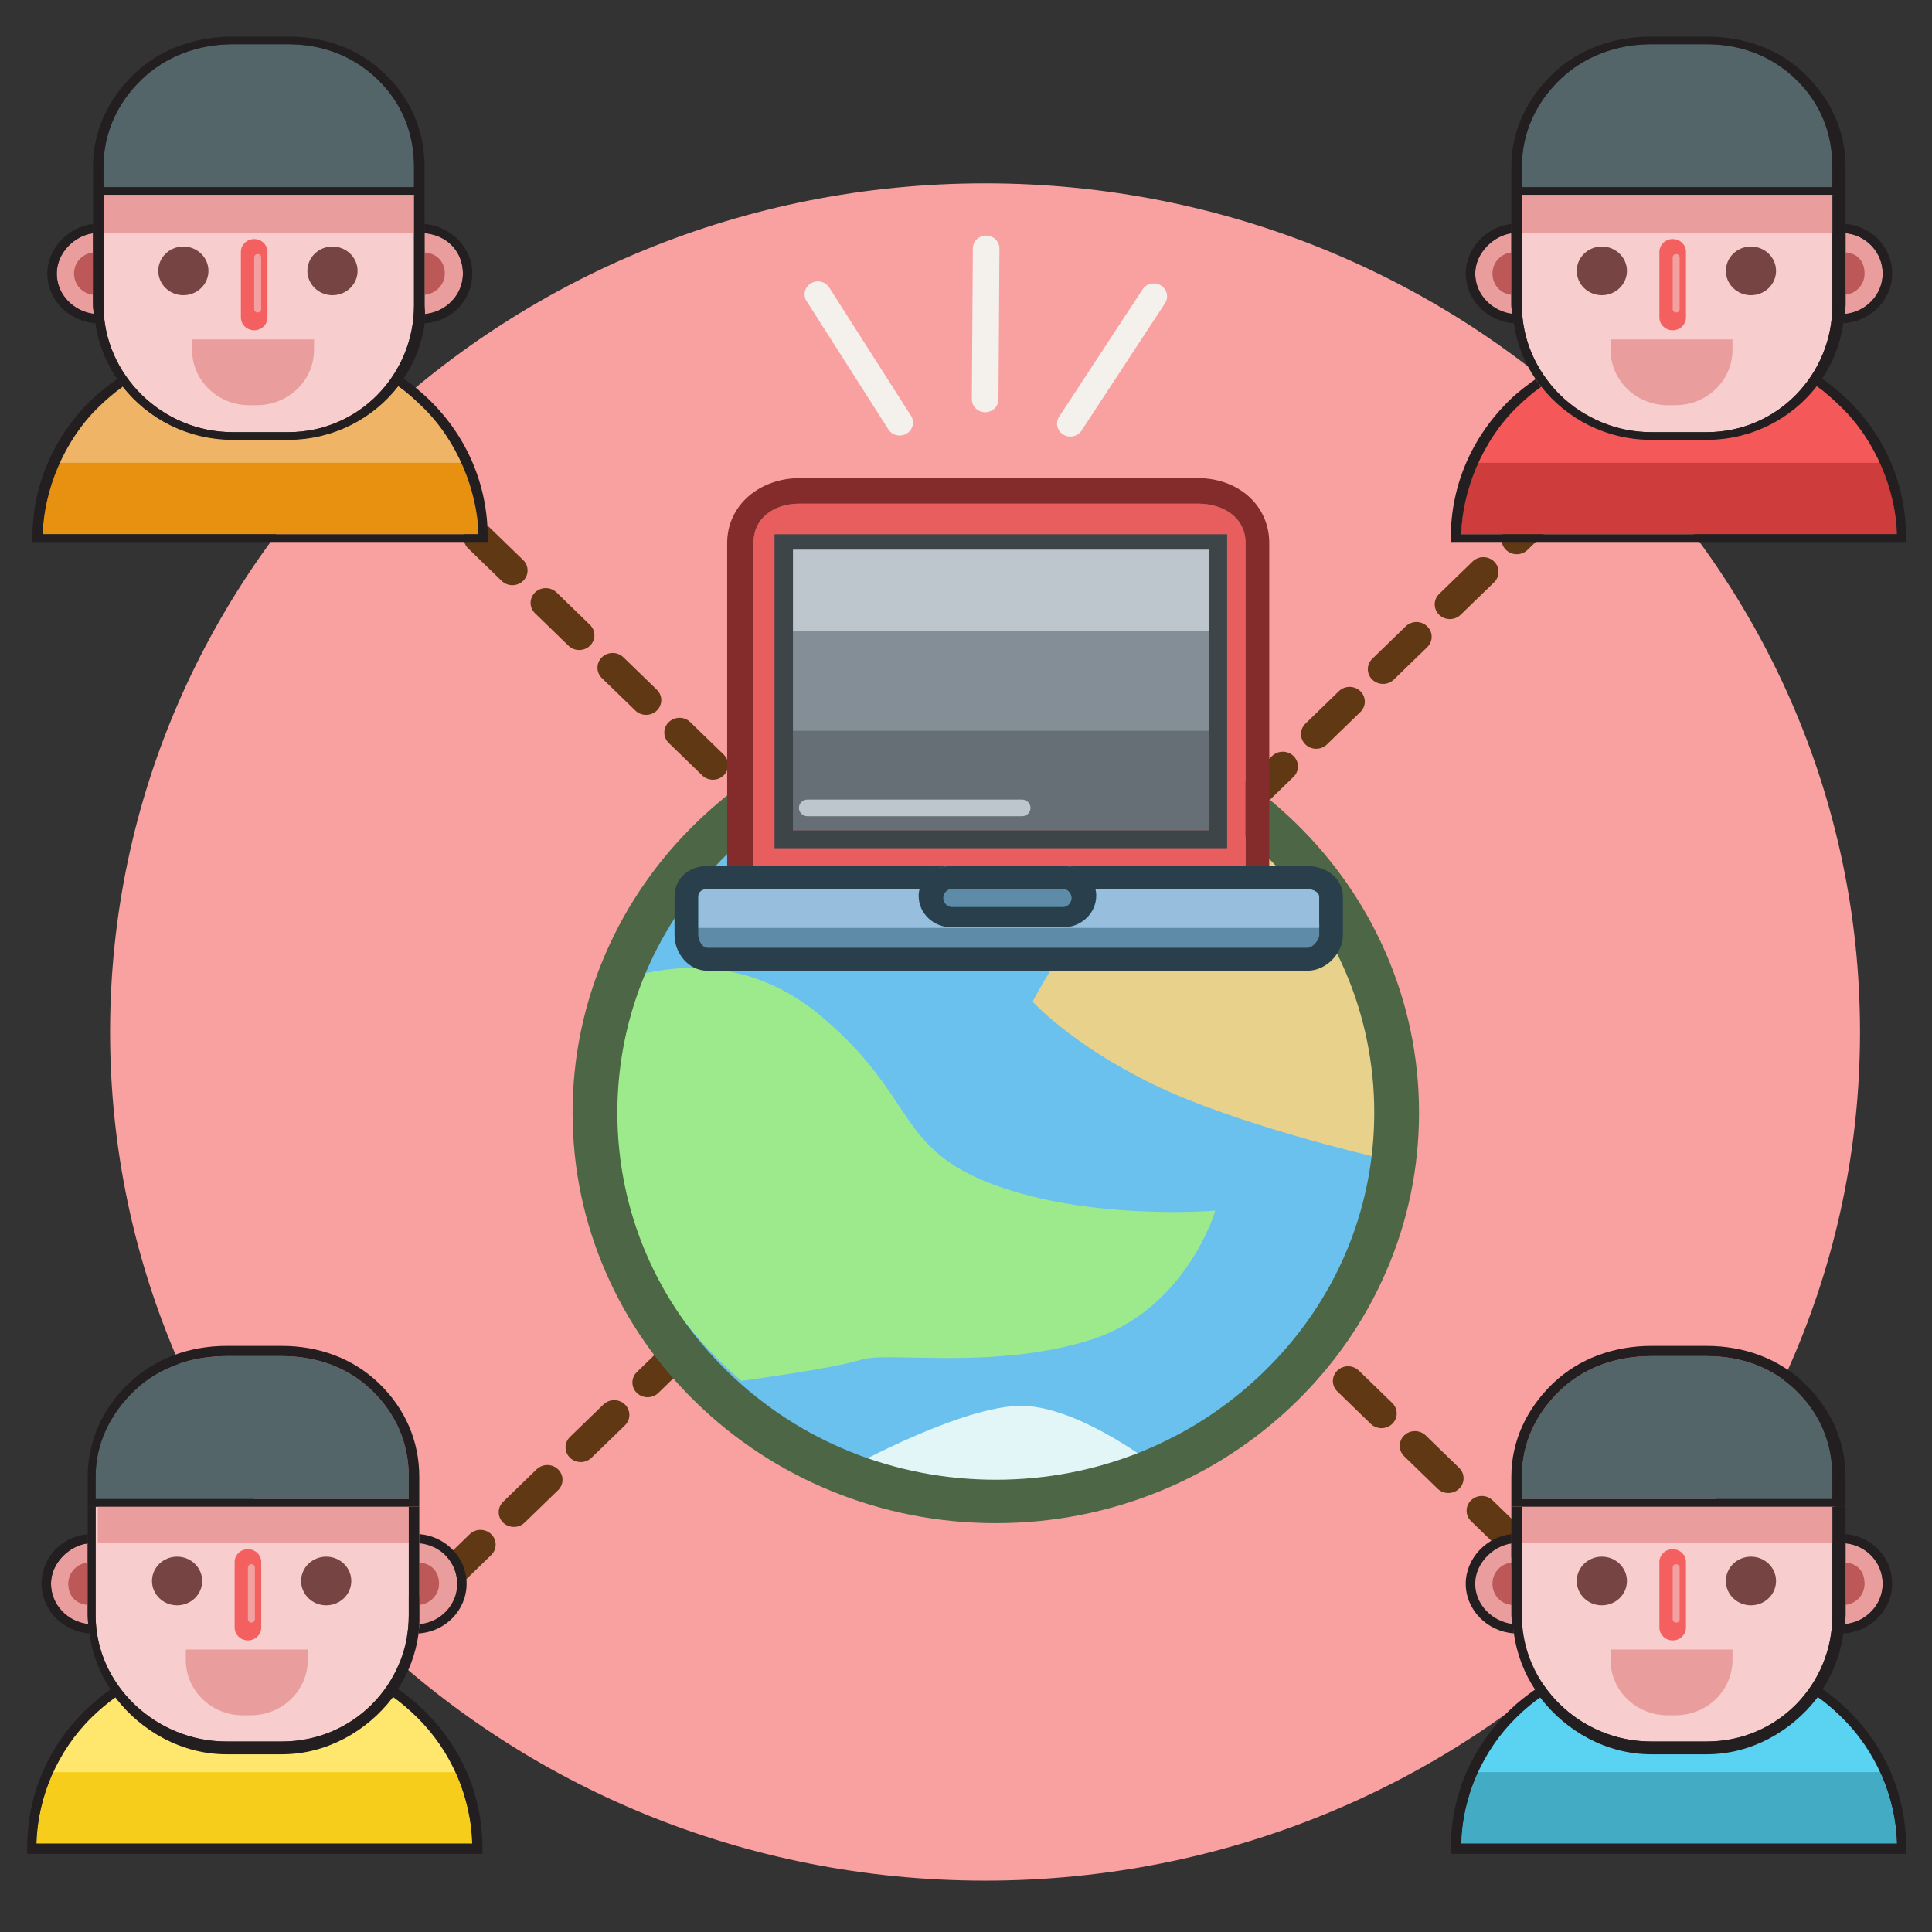 <?xml version="1.0" encoding="utf-8"?>
<!-- Generator: Adobe Illustrator 16.0.0, SVG Export Plug-In . SVG Version: 6.00 Build 0)  -->
<!DOCTYPE svg PUBLIC "-//W3C//DTD SVG 1.1//EN" "http://www.w3.org/Graphics/SVG/1.1/DTD/svg11.dtd">
<svg version="1.1" id="Layer_1" xmlns="http://www.w3.org/2000/svg" xmlns:xlink="http://www.w3.org/1999/xlink" x="0px" y="0px"
	 width="500px" height="500px" viewBox="0 0 500 500" enable-background="new 0 0 500 500" xml:space="preserve">
<rect x="0" y="0" width="500" height="500" fill="#333333" stroke="none"/>
<g id="Networking">
	<g id="Background_7_">
		<path id="Background_2_7_" fill="#F9A0A0" d="M254.932,47.448c125.058,0,226.439,98.33,226.439,219.629
			c0,121.298-101.382,219.63-226.439,219.63c-125.062,0-226.444-98.332-226.444-219.63C28.488,145.778,129.87,47.448,254.932,47.448
			z"/>
	</g>
	<g id="Line_1_">
		<g>
			<g>
				<path fill="#603813" d="M95.214,116.762l-4.388-4.257c-1.537-1.49-1.537-3.904,0-5.394c1.535-1.489,4.024-1.489,5.559,0
					l4.39,4.257c1.537,1.491,1.537,3.902,0,5.394C99.24,118.252,96.751,118.252,95.214,116.762z"/>
			</g>
			<g>
				<path fill="#603813" d="M423.966,435.622l-8.652-8.393c-1.534-1.485-1.534-3.901,0-5.391c1.538-1.487,4.027-1.488,5.562,0
					l8.651,8.389c1.537,1.494,1.537,3.908,0,5.395C427.992,437.11,425.503,437.11,423.966,435.622z M406.666,418.841l-8.652-8.393
					c-1.534-1.488-1.534-3.902,0-5.392c1.537-1.488,4.023-1.488,5.562,0l8.651,8.391c1.535,1.489,1.535,3.906,0,5.394
					C410.688,420.331,408.2,420.331,406.666,418.841z M389.362,402.062l-8.651-8.393c-1.537-1.489-1.537-3.903,0-5.394
					c1.534-1.488,4.024-1.488,5.561,0l8.652,8.393c1.534,1.488,1.534,3.901,0,5.394
					C393.383,403.549,390.894,403.549,389.362,402.062z M372.059,385.275l-8.653-8.39c-1.535-1.492-1.535-3.905,0-5.394
					c1.537-1.488,4.026-1.488,5.561,0l8.652,8.389c1.536,1.492,1.536,3.906,0,5.395
					C376.083,386.762,373.594,386.765,372.059,385.275z M354.753,368.494l-8.651-8.393c-1.534-1.488-1.534-3.901,0-5.389
					c1.541-1.493,4.03-1.493,5.562,0l8.651,8.391c1.537,1.486,1.537,3.903,0,5.391C358.78,369.984,356.291,369.984,354.753,368.494z
					 M337.453,351.713l-8.651-8.391c-1.538-1.49-1.538-3.906,0-5.394c1.535-1.49,4.026-1.49,5.562,0l8.651,8.392
					c1.534,1.489,1.534,3.903,0,5.393C341.477,353.201,338.988,353.201,337.453,351.713z M320.15,334.93l-8.651-8.389
					c-1.537-1.493-1.537-3.905,0-5.394c1.538-1.487,4.026-1.488,5.559,0l8.653,8.393c1.535,1.488,1.535,3.901,0,5.39
					C324.177,336.421,321.688,336.421,320.15,334.93z M302.845,318.146l-8.649-8.391c-1.537-1.488-1.537-3.902,0-5.393
					c1.538-1.487,4.027-1.487,5.559,0l8.651,8.39c1.537,1.493,1.537,3.907,0,5.394C306.871,319.637,304.382,319.637,302.845,318.146
					z M285.545,301.366l-8.648-8.389c-1.538-1.492-1.538-3.907,0-5.395c1.534-1.491,4.023-1.491,5.558,0l8.651,8.391
					c1.537,1.488,1.537,3.904,0,5.393C289.57,302.854,287.082,302.854,285.545,301.366z M268.244,284.583l-8.654-8.391
					c-1.538-1.49-1.538-3.901,0-5.394c1.534-1.487,4.026-1.487,5.561,0l8.652,8.394c1.537,1.487,1.537,3.902,0,5.391
					C272.265,286.073,269.776,286.073,268.244,284.583z M250.938,267.801l-8.65-8.393c-1.534-1.486-1.534-3.903,0-5.393
					c1.535-1.488,4.025-1.488,5.56,0l8.651,8.393c1.534,1.49,1.534,3.905,0,5.393C254.965,269.291,252.474,269.291,250.938,267.801z
					 M233.637,251.018l-8.65-8.392c-1.537-1.488-1.537-3.903,0-5.391c1.535-1.492,4.024-1.492,5.559,0l8.652,8.391
					c1.535,1.488,1.535,3.903,0,5.391C237.661,252.51,235.172,252.51,233.637,251.018z M216.333,234.238l-8.652-8.392
					c-1.535-1.49-1.535-3.903,0-5.393c1.537-1.489,4.026-1.489,5.561,0l8.65,8.392c1.537,1.489,1.537,3.902,0,5.393
					C220.358,235.727,217.87,235.727,216.333,234.238z M199.03,217.454l-8.651-8.391c-1.535-1.49-1.535-3.905,0-5.394
					c1.535-1.489,4.024-1.489,5.561,0l8.65,8.392c1.535,1.49,1.535,3.906,0,5.393C203.056,218.942,200.567,218.942,199.03,217.454z
					 M181.729,200.672l-8.652-8.392c-1.537-1.487-1.537-3.903,0-5.391c1.535-1.492,4.024-1.492,5.561,0l8.65,8.391
					c1.537,1.49,1.537,3.902,0,5.391C185.755,202.163,183.263,202.163,181.729,200.672z M164.427,183.892l-8.652-8.392
					c-1.535-1.488-1.535-3.905,0-5.393c1.537-1.488,4.026-1.488,5.561,0l8.652,8.393c1.535,1.487,1.535,3.904,0,5.392
					C168.449,185.38,165.96,185.38,164.427,183.892z M147.123,167.107l-8.65-8.391c-1.537-1.488-1.537-3.902,0-5.392
					c1.535-1.489,4.024-1.489,5.56,0l8.65,8.392c1.537,1.488,1.537,3.905,0,5.392C151.147,168.598,148.658,168.598,147.123,167.107z
					 M129.82,150.326l-8.65-8.391c-1.536-1.488-1.536-3.904,0-5.393c1.535-1.488,4.025-1.488,5.56,0l8.651,8.39
					c1.537,1.491,1.537,3.906,0,5.394C133.845,151.818,131.355,151.818,129.82,150.326z M112.518,133.545l-8.651-8.392
					c-1.537-1.49-1.537-3.904,0-5.392c1.535-1.49,4.024-1.49,5.561,0l8.65,8.39c1.537,1.489,1.537,3.902,0,5.394
					C116.54,135.033,114.053,135.033,112.518,133.545z"/>
			</g>
			<g>
				<path fill="#603813" d="M437.009,448.273l-4.39-4.259c-1.536-1.489-1.536-3.906,0-5.394c1.535-1.487,4.024-1.488,5.556,0
					l4.392,4.259c1.538,1.49,1.538,3.903,0,5.394C441.031,449.76,438.546,449.76,437.009,448.273z"/>
			</g>
		</g>
		<g>
			<g>
				<path fill="#603813" d="M424.357,103.361l4.393-4.257c1.537-1.489,4.027-1.489,5.558,0c1.541,1.49,1.541,3.905,0,5.392
					l-4.389,4.257c-1.534,1.49-4.022,1.49-5.562,0C422.827,107.265,422.827,104.851,424.357,103.361z"/>
			</g>
			<g>
				<path fill="#603813" d="M95.609,422.221l8.65-8.392c1.535-1.489,4.025-1.489,5.562,0c1.535,1.493,1.535,3.906,0,5.394
					l-8.652,8.392c-1.535,1.489-4.024,1.489-5.56,0C94.073,426.125,94.073,423.714,95.609,422.221z M112.91,405.441l8.652-8.393
					c1.534-1.489,4.024-1.489,5.559,0c1.537,1.489,1.537,3.902,0,5.394l-8.65,8.388c-1.535,1.491-4.025,1.491-5.561,0
					C111.375,409.342,111.375,406.929,112.91,405.441z M130.214,388.658l8.652-8.393c1.535-1.488,4.026-1.488,5.561,0
					c1.535,1.491,1.535,3.905,0,5.392l-8.652,8.393c-1.537,1.488-4.026,1.488-5.561,0
					C128.679,392.559,128.679,390.146,130.214,388.658z M147.518,371.874l8.652-8.389c1.535-1.492,4.024-1.492,5.56,0
					c1.535,1.49,1.535,3.902,0,5.392l-8.652,8.391c-1.537,1.488-4.024,1.488-5.559,0
					C145.983,375.779,145.983,373.365,147.518,371.874z M164.819,355.095l8.651-8.393c1.536-1.49,4.024-1.49,5.56,0
					c1.537,1.492,1.537,3.902,0,5.393l-8.649,8.389c-1.536,1.493-4.025,1.493-5.562,0
					C163.284,358.995,163.284,356.582,164.819,355.095z M182.123,338.309l8.651-8.39c1.535-1.488,4.026-1.488,5.56,0
					c1.536,1.488,1.536,3.903,0,5.392l-8.652,8.392c-1.535,1.489-4.024,1.489-5.559,0
					C180.588,342.214,180.588,339.801,182.123,338.309z M199.424,321.528l8.652-8.39c1.537-1.491,4.026-1.491,5.559,0
					c1.535,1.489,1.535,3.903,0,5.394l-8.65,8.39c-1.537,1.488-4.026,1.488-5.561,0
					C197.889,325.435,197.889,323.018,199.424,321.528z M216.729,304.747l8.651-8.39c1.535-1.492,4.024-1.492,5.561,0
					c1.535,1.487,1.535,3.904,0,5.391l-8.651,8.39c-1.537,1.493-4.026,1.493-5.561,0
					C215.191,308.648,215.191,306.234,216.729,304.747z M234.031,287.965l8.65-8.392c1.537-1.49,4.024-1.49,5.56,0
					c1.537,1.488,1.537,3.903,0,5.393l-8.65,8.39c-1.536,1.49-4.024,1.49-5.56,0C232.495,291.867,232.495,289.452,234.031,287.965z
					 M251.334,271.183l8.651-8.393c1.535-1.489,4.026-1.489,5.562,0c1.531,1.49,1.534,3.903,0,5.394l-8.651,8.39
					c-1.541,1.491-4.026,1.491-5.562,0C249.797,275.085,249.797,272.672,251.334,271.183z M268.638,254.398l8.651-8.39
					c1.534-1.49,4.023-1.49,5.558,0c1.534,1.489,1.538,3.903,0,5.391l-8.648,8.393c-1.54,1.49-4.029,1.49-5.561,0
					C267.1,258.304,267.1,255.89,268.638,254.398z M285.94,237.618l8.651-8.39c1.534-1.49,4.023-1.49,5.558,0
					c1.538,1.488,1.538,3.902,0,5.393l-8.651,8.393c-1.534,1.487-4.022,1.487-5.558,0
					C284.406,241.521,284.406,239.107,285.94,237.618z M303.24,220.836l8.654-8.392c1.534-1.489,4.024-1.489,5.559,0
					c1.537,1.49,1.537,3.905,0,5.392l-8.651,8.392c-1.535,1.489-4.026,1.489-5.562,0
					C301.706,224.739,301.706,222.324,303.24,220.836z M320.544,204.053l8.654-8.391c1.534-1.49,4.022-1.49,5.557,0
					c1.535,1.487,1.535,3.902,0,5.393l-8.65,8.392c-1.538,1.489-4.026,1.489-5.561,0
					C319.006,207.958,319.006,205.542,320.544,204.053z M337.85,187.272l8.651-8.391c1.535-1.492,4.023-1.492,5.558,0
					c1.538,1.489,1.538,3.904,0,5.393l-8.651,8.391c-1.537,1.491-4.026,1.491-5.558,0
					C336.314,191.174,336.314,188.762,337.85,187.272z M355.149,170.489l8.651-8.392c1.537-1.489,4.026-1.489,5.558,0
					c1.541,1.492,1.541,3.906,0,5.394l-8.648,8.391c-1.538,1.488-4.026,1.488-5.561,0
					C353.614,174.393,353.614,171.978,355.149,170.489z M372.452,153.706l8.654-8.392c1.535-1.488,4.024-1.488,5.558,0
					c1.538,1.49,1.538,3.905,0,5.395l-8.654,8.392c-1.534,1.489-4.022,1.489-5.558,0
					C370.918,157.61,370.918,155.198,372.452,153.706z M389.758,136.925l8.652-8.39c1.534-1.491,4.022-1.491,5.558,0
					c1.538,1.487,1.538,3.904,0,5.392l-8.648,8.389c-1.54,1.491-4.03,1.491-5.562,0
					C388.218,140.829,388.218,138.415,389.758,136.925z M407.058,120.144l8.652-8.392c1.534-1.49,4.026-1.49,5.561,0
					c1.535,1.49,1.535,3.903,0,5.392l-8.651,8.394c-1.534,1.487-4.022,1.487-5.562,0
					C405.523,124.046,405.523,121.631,407.058,120.144z"/>
			</g>
			<g>
				<path fill="#603813" d="M82.566,434.868l4.391-4.255c1.535-1.489,4.025-1.489,5.561,0c1.535,1.489,1.535,3.901,0,5.39
					l-4.389,4.259c-1.537,1.491-4.026,1.491-5.561,0C81.031,438.771,81.031,436.358,82.566,434.868z"/>
			</g>
		</g>
	</g>
	<g id="World_1_">
		<path fill="#6BC1ED" d="M154.488,297.902c-5.663-55.294,35.963-104.57,92.973-110.064c57.01-5.494,107.817,34.881,113.479,90.174
			c5.662,55.295-35.966,104.575-92.972,110.067C210.956,393.572,160.149,353.198,154.488,297.902z"/>
		<path fill="#9DEA8C" d="M161.001,253.785c0,0,26.629-11.711,51.445,9.149c24.814,20.858,19.198,34.026,44.482,43.563
			c25.283,9.537,57.59,6.811,57.59,6.811s-7.491,25.887-32.776,33.607c-25.282,7.721-51.972,2.723-58.994,4.995
			c-7.024,2.271-30.901,5.449-30.901,5.449S136.149,312.135,161.001,253.785z"/>
		<path fill="#E8D28B" d="M302.351,201.909c0,0-0.369,18.63-13.299,29.021c-12.929,10.389-21.792,28.3-21.792,28.3
			s9.974,11.106,31.393,21.496c21.428,10.39,57.004,18.63,57.004,18.63s7.27-26.153-4.549-45.141
			C339.289,235.226,318.601,199.4,302.351,201.909z"/>
		<path fill="#E2F5F7" d="M196.769,211.024c0,0,21.222,8.444,35.913,5.541c14.693-2.903,39.528-28.255,39.528-28.255
			S204.66,190.438,196.769,211.024z"/>
		<path fill="#E2F5F7" d="M298.84,379.272c0,0-17.795-14.04-32.722-15.383c-14.928-1.349-46.267,15.944-46.267,15.944
			S285.148,396.761,298.84,379.272z"/>
		<g>
			<path fill="#4D6646" d="M257.715,394.189c-14.783,0-29.128-2.811-42.634-8.351c-13.045-5.349-24.756-13.011-34.813-22.763
				c-10.058-9.755-17.954-21.112-23.471-33.766c-5.713-13.098-8.609-27.013-8.609-41.351c0-14.337,2.896-28.252,8.609-41.352
				c5.517-12.65,13.413-24.01,23.471-33.764c10.057-9.755,21.768-17.414,34.813-22.764c13.506-5.54,27.851-8.351,42.634-8.351
				s29.128,2.811,42.635,8.351c13.042,5.351,24.754,13.009,34.812,22.764c10.057,9.754,17.954,21.113,23.471,33.764
				c5.712,13.102,8.609,27.015,8.609,41.352c0,14.338-2.897,28.253-8.609,41.351c-5.517,12.653-13.414,24.012-23.471,33.766
				c-10.058,9.753-21.771,17.414-34.812,22.763C286.843,391.381,272.498,394.189,257.715,394.189z M257.715,192.964
				c-26.161,0-50.757,9.88-69.256,27.823c-18.5,17.944-28.686,41.797-28.686,67.173c0,25.373,10.187,49.23,28.686,67.17
				c18.498,17.944,43.094,27.825,69.256,27.825c26.163,0,50.755-9.881,69.255-27.825c18.496-17.938,28.688-41.796,28.688-67.17
				s-10.188-49.229-28.688-67.173C308.47,202.844,283.875,192.964,257.715,192.964z"/>
		</g>
	</g>
	<g id="Laptop_2_">
		<g>
			<path fill="#E85D5D" d="M310.011,130.345H207.005c-6.748,0-12.005,3.672-12.005,10.218v83.578H246.3h28.843h47.208v-83.578
				C322.352,134.018,316.759,130.345,310.011,130.345z"/>
			<path fill="#97BFDD" d="M275.144,239.995H246.3c-4.717,0-8.556-3.479-8.556-8.053c0-0.726,0.098-1.195,0.278-1.856h-49.649h-5.33
				c-1.339,0-2.348,0.707-2.348,2.003v9.89c0,1.299,1.01,3.299,2.348,3.299h155.355c1.338,0,3.022-2.001,3.022-3.299v-9.89
				c0-1.296-1.685-2.003-3.022-2.003h-9.764h-45.215c0.181,0.661,0.279,1.13,0.279,1.856
				C283.7,236.516,279.86,239.995,275.144,239.995z"/>
			<rect x="205.215" y="142.234" fill="#848E96" width="107.604" height="72.661"/>
			<rect x="205.215" y="189.132" fill="#666F75" width="107.604" height="25.763"/>
			<rect x="205.215" y="142.234" fill="#BCC6CC" width="107.604" height="21.137"/>
			<path fill="#5E8CA8" d="M244.137,232.399c0,1.158,0.971,2.311,2.166,2.311h28.844c1.194,0,2.164-1.153,2.164-2.311
				c0-1.159-0.97-2.313-2.164-2.313h-28.844C245.107,230.085,244.137,231.24,244.137,232.399z"/>
			<rect x="176.361" y="240.141" fill="#5E8CA8" width="166.742" height="6.651"/>
			<path fill="#BCC6CC" d="M264.479,211.238h-55.5c-1.225,0-2.219-0.962-2.219-2.152l0,0c0-1.188,0.991-2.151,2.219-2.151h55.5
				c1.225,0,2.22,0.963,2.22,2.151l0,0C266.698,210.276,265.706,211.238,264.479,211.238z"/>
			<path fill="#842C2C" d="M310.011,123.739H207.005c-10.273,0-18.815,6.861-18.815,16.825v83.578h3.429H195v-83.578
				c0-6.546,5.256-10.218,12.005-10.218h103.006c6.748,0,12.341,3.672,12.341,10.218v83.578h3.044h3.087v-83.578
				C328.482,130.6,320.282,123.739,310.011,123.739z"/>
			<path fill="#29404C" d="M338.399,224.141h-9.81h-3.194h-3.146h-47.106c2.688,0,5.092,1.114,6.662,2.971
				c0.746,0.929,1.305,2.313,1.615,2.972h45.166h9.813c1.338,0,3.022,0.706,3.022,2.003v9.891c0,1.299-1.685,3.299-3.022,3.299
				H183.047c-1.339,0-2.348-2.002-2.348-3.299v-9.891c0-1.297,1.01-2.003,2.348-2.003h5.377h49.601
				c0.31-0.659,0.869-2.042,1.616-2.972c1.569-1.858,3.97-2.971,6.66-2.971h-51.534h-3.147h-3.197h-5.377
				c-4.862,0-8.477,3.232-8.477,7.948v9.89c0,4.715,3.613,9.245,8.477,9.245h155.354c4.863,0,9.151-4.53,9.151-9.245v-9.89
				C347.551,227.374,343.263,224.141,338.399,224.141z"/>
			<path fill="#3E4549" d="M200.447,138.271v81.245h117.137v-81.245H200.447z M312.818,214.895H205.215v-72.661h107.604V214.895
				L312.818,214.895z"/>
			<path fill="#29404C" d="M283.421,229.707c-0.308-1.135-0.869-1.854-1.615-2.782c-1.567-1.86-3.971-2.784-6.659-2.784h-28.844
				c-2.69,0-5.093,0.923-6.661,2.784c-0.748,0.928-1.306,1.804-1.616,2.941c-0.18,0.721-0.278,1.24-0.278,1.963
				c0,4.576,3.837,8.165,8.556,8.165h28.843c4.718,0,8.557-3.668,8.557-8.242C283.7,231.026,283.604,230.432,283.421,229.707z
				 M277.308,232.399c0,1.158-0.97,2.311-2.164,2.311H246.3c-1.193,0-2.165-1.153-2.165-2.311c0-1.159,0.972-2.313,2.165-2.313
				h28.843C276.338,230.085,277.308,231.24,277.308,232.399z"/>
		</g>
		<g>
			<path fill="#F4F1ED" d="M234.646,112.212L234.646,112.212c-1.618,0.971-3.739,0.485-4.739-1.084l-21.168-33.209
				c-1-1.569-0.5-3.626,1.117-4.597l0,0c1.617-0.97,3.738-0.483,4.737,1.083l21.171,33.212
				C236.763,109.186,236.263,111.243,234.646,112.212z"/>
			<path fill="#F4F1ED" d="M254.938,106.689L254.938,106.689c-1.899-0.012-3.435-1.517-3.423-3.362l0.256-39.046
				c0.009-1.845,1.562-3.329,3.461-3.317l0,0c1.9,0.011,3.435,1.517,3.422,3.361l-0.251,39.044
				C258.387,105.214,256.84,106.701,254.938,106.689z"/>
			<path fill="#F4F1ED" d="M275.152,112.46L275.152,112.46c-1.602-0.989-2.074-3.053-1.056-4.609L295.693,74.9
				c1.022-1.556,3.149-2.017,4.751-1.028v0.002c1.604,0.989,2.081,3.052,1.062,4.607l-21.6,32.951
				C278.888,112.991,276.761,113.449,275.152,112.46z"/>
		</g>
	</g>
	<g id="User_1_">
		<g>
			<path fill="#EA9D9D" d="M14.688,70.804c0,5.408,4.131,9.872,9.551,10.451c-0.049-0.74-0.176-1.482-0.176-2.232V60.361
				C19.294,60.972,14.688,65.419,14.688,70.804z"/>
			<path fill="#EA9D9D" d="M119.81,70.804c0-5.441-3.81-9.93-9.94-10.465v18.684c0,0.756,0.068,1.506,0.019,2.249
				C115.393,80.771,119.81,76.269,119.81,70.804z"/>
			<path fill="#BC5858" d="M115.117,70.804c0-2.852-1.839-5.206-5.245-5.483v9.791c0,0.398,0.053,0.791,0.027,1.18
				C112.784,76.029,115.117,73.669,115.117,70.804z"/>
			<path fill="#BC5858" d="M19.154,70.807c0,2.853,2.183,5.206,4.908,5.485v-9.794c0-0.396,0.116-0.789,0.142-1.177
				C21.319,65.582,19.154,67.943,19.154,70.807z"/>
			<path fill="#F7CDCD" d="M26.786,79.022c0,17.859,15.077,32.828,33.456,32.828h14.362c18.306,0,32.542-14.969,32.542-32.828
				V50.419H26.786V79.022z"/>
			<path fill="#536568" d="M107.147,43.128c0-8.626-3.118-16.456-9.376-22.529c-6.26-6.071-14.275-9.153-23.167-9.153H60.242
				c-8.901,0-17.33,3.083-23.624,9.154c-6.301,6.079-9.832,13.909-9.832,22.526v5.309h80.362L107.147,43.128L107.147,43.128z"/>
			<path fill="#EA9D9D" d="M66.511,104.862h-2.042c-8.15,0-14.757-6.408-14.757-14.314v-2.713h31.557v2.713
				C81.269,98.454,74.661,104.862,66.511,104.862z"/>
			<ellipse fill="#774444" cx="47.453" cy="70.103" rx="6.494" ry="6.298"/>
			<ellipse fill="#774444" cx="86.044" cy="70.103" rx="6.494" ry="6.298"/>
			<path fill="#F46060" d="M65.785,85.476L65.785,85.476c-1.899,0-3.441-1.495-3.441-3.338V65.206c0-1.845,1.54-3.34,3.441-3.34l0,0
				c1.901,0,3.441,1.495,3.441,3.34v16.932C69.226,83.981,67.686,85.476,65.785,85.476z"/>
			<path fill="#F2A0A0" d="M66.687,80.876L66.687,80.876c-0.499,0-0.903-0.391-0.903-0.876V66.62c0-0.483,0.404-0.875,0.903-0.875
				l0,0c0.496,0,0.902,0.391,0.902,0.875V80C67.591,80.485,67.186,80.876,66.687,80.876z"/>
			<path fill="#EFB465" d="M119.407,118.931c-2.422-5.208-5.795-9.779-10.035-13.889c-1.971-1.912-4.082-3.635-6.307-5.179
				c-6.513,8.41-16.846,13.861-28.46,13.861H60.242c-11.626,0-21.974-5.383-28.513-13.756c-2.188,1.526-4.268,3.174-6.211,5.058
				c-4.239,4.114-7.615,8.7-10.036,13.907c-2.743,6.508-4.261,12.587-4.425,19.094h112.776
				C123.669,131.518,122.15,125.439,119.407,118.931z"/>
			<path fill="#E8900F" d="M123.833,138.271c-0.164-5.946-1.681-12.551-4.426-18.495H15.482c-2.743,5.945-4.261,12.551-4.425,18.495
				H123.833z"/>
			<rect x="26.908" y="50.067" fill="#EA9D9D" width="80.897" height="10.271"/>
			<g>
				<path fill="#231F20" d="M24.539,81.254c-5.42-0.579-9.851-5.043-9.851-10.451c0-5.383,4.607-9.832,9.375-10.441v-2.388
					c-6.129,0.622-11.821,6.138-11.821,12.829c0,6.796,5.555,12.377,12.44,12.854C24.573,82.862,24.591,82.063,24.539,81.254z"/>
				<path fill="#231F20" d="M109.872,60.338c6.13,0.536,9.94,5.024,9.94,10.465c0,5.465-4.227,9.969-9.731,10.469
					c-0.052,0.807-0.086,1.605-0.195,2.397c6.969-0.391,12.347-6.012,12.347-12.866c0-6.75-5.549-12.301-12.361-12.843V60.338z"/>
				<path fill="#231F20" d="M111.063,103.436c-2.073-2.011-4.276-3.831-6.615-5.449c-0.446,0.665-0.904,1.313-1.392,1.944
					c2.225,1.542,4.34,3.494,6.312,5.408c9.044,8.774,14.158,21.704,14.466,32.933H11.057c0.308-11.229,5.415-24.159,14.461-32.933
					c1.943-1.885,4.023-3.704,6.211-5.228c-0.492-0.629-0.961-1.333-1.409-1.994c-2.302,1.602-4.586,3.368-6.631,5.347
					C13.894,112.966,8.4,125.572,8.4,139.009v1.244h116.671h1.147v-1.244C126.217,125.572,120.858,112.939,111.063,103.436z"/>
				<path fill="#231F20" d="M31.729,100.021c6.54,8.37,16.889,13.812,28.513,13.812h14.362c11.614,0,21.947-5.47,28.46-13.877
					c0.491-0.631,0.956-1.293,1.401-1.957c2.833-4.228,4.748-9.096,5.467-14.323c0.11-0.791,0-1.593,0.054-2.4
					c0.048-0.741-0.115-1.495-0.115-2.252V60.338v-2.377v-7.542h-2.724v28.603c0,17.859-14.236,32.828-32.542,32.828H60.244
					c-18.381,0-33.457-14.969-33.457-32.828V50.419h-2.723v7.554v2.388v18.661c0,0.75,0.228,1.493,0.277,2.232
					c0.053,0.809,0.234,1.608,0.342,2.402c0.724,5.261,2.717,10.164,5.59,14.414C30.718,98.732,31.237,99.39,31.729,100.021z"/>
				<path fill="#231F20" d="M26.908,50.419h80.897h2.064v-2.724v-4.567c0-9.259-3.51-17.488-10.232-24.009
					c-6.722-6.521-15.488-9.652-25.034-9.652H60.241c-9.551,0-18.733,3.131-25.49,9.649C27.985,25.644,24.06,33.877,24.06,43.128
					v4.567v2.724H26.908z M26.786,43.128c0-8.618,3.532-16.447,9.832-22.526c6.294-6.073,14.725-9.154,23.624-9.154h14.362
					c8.891,0,16.906,3.082,23.167,9.152c6.258,6.073,9.376,13.903,9.376,22.529v5.309H26.786V43.128z"/>
			</g>
		</g>
		<g>
			<path fill="#EA9D9D" d="M381.779,70.804c0,5.408,4.124,9.872,9.545,10.451c-0.049-0.74-0.188-1.482-0.188-2.232V60.361
				C386.598,60.972,381.779,65.419,381.779,70.804z"/>
			<path fill="#EA9D9D" d="M487.242,70.804c0-5.441-4.165-9.93-9.612-10.465v18.684c0,0.756-0.102,1.506-0.145,2.249
				C482.988,80.771,487.242,76.269,487.242,70.804z"/>
			<path fill="#BC5858" d="M482.549,70.804c0-2.852-1.515-5.206-4.919-5.483v9.791c0,0.398-0.11,0.791-0.139,1.18
				C480.377,76.029,482.549,73.669,482.549,70.804z"/>
			<path fill="#BC5858" d="M386.244,70.807c0,2.853,2.056,5.206,4.893,5.485v-9.794c0-0.396,0.125-0.789,0.15-1.177
				C388.401,65.582,386.244,67.943,386.244,70.807z"/>
			<path fill="#F7CDCD" d="M393.861,79.022c0,17.859,15.104,32.828,33.489,32.828h14.359c18.308,0,32.513-14.969,32.513-32.828
				V50.419h-80.361V79.022z"/>
			<path fill="#536568" d="M474.223,43.128c0-8.626-3.105-16.456-9.363-22.529c-6.257-6.071-14.258-9.153-23.149-9.153h-14.359
				c-8.903,0-17.347,3.083-23.641,9.154c-6.301,6.079-9.849,13.909-9.849,22.526v5.309h80.361V43.128L474.223,43.128z"/>
			<path fill="#EA9D9D" d="M433.617,104.862h-2.043c-8.152,0-14.759-6.408-14.759-14.314v-2.713h31.555v2.713
				C448.373,98.454,441.765,104.862,433.617,104.862z"/>
			<path fill="#774444" d="M414.556,63.805c3.585,0,6.495,2.82,6.495,6.298c0,3.477-2.91,6.298-6.495,6.298
				c-3.584,0-6.493-2.821-6.493-6.298C408.063,66.625,410.972,63.805,414.556,63.805z"/>
			<ellipse fill="#774444" cx="453.148" cy="70.103" rx="6.494" ry="6.298"/>
			<path fill="#F46060" d="M432.891,85.476L432.891,85.476c-1.899,0-3.441-1.495-3.441-3.338V65.206c0-1.845,1.542-3.34,3.441-3.34
				l0,0c1.902,0,3.439,1.495,3.439,3.34v16.932C436.33,83.981,434.793,85.476,432.891,85.476z"/>
			<path fill="#F2A0A0" d="M433.789,80.876L433.789,80.876c-0.494,0-0.898-0.391-0.898-0.876V66.62c0-0.483,0.404-0.875,0.898-0.875
				l0,0c0.5,0,0.903,0.391,0.903,0.875V80C434.694,80.485,434.293,80.876,433.789,80.876z"/>
			<path fill="#F45858" d="M486.509,118.931c-2.422-5.208-5.795-9.779-10.036-13.889c-1.971-1.912-4.081-3.635-6.308-5.179
				c-6.511,8.41-16.845,13.861-28.457,13.861h-14.361c-11.627,0-21.974-5.383-28.51-13.756c-2.195,1.526-4.272,3.174-6.212,5.058
				c-4.241,4.114-7.617,8.7-10.039,13.907c-2.743,6.508-4.263,12.587-4.422,19.094h112.773
				C490.774,131.518,489.253,125.439,486.509,118.931z"/>
			<path fill="#CE3C3C" d="M490.934,138.271c-0.162-5.946-1.681-12.551-4.425-18.495H382.586
				c-2.743,5.945-4.263,12.551-4.422,18.495H490.934z"/>
			<rect x="394.015" y="50.067" fill="#EA9D9D" width="80.893" height="10.271"/>
			<g>
				<path fill="#231F20" d="M391.646,81.254c-5.42-0.579-9.866-5.043-9.866-10.451c0-5.383,4.818-9.832,9.357-10.441v-2.388
					c-6.243,0.622-11.805,6.138-11.805,12.829c0,6.796,5.562,12.377,12.448,12.854C391.671,82.862,391.694,82.063,391.646,81.254z"
					/>
				<path fill="#231F20" d="M477.63,60.338c5.447,0.536,9.612,5.024,9.612,10.465c0,5.465-4.389,9.969-9.897,10.469
					c-0.049,0.807-0.163,1.605-0.273,2.397c6.97-0.391,12.632-6.012,12.632-12.866c0-6.75-5.267-12.301-12.076-12.843v2.377H477.63z
					"/>
				<path fill="#231F20" d="M478.154,103.436c-2.075-2.011-4.269-3.831-6.61-5.449c-0.442,0.665-0.896,1.313-1.387,1.944
					c2.225,1.542,4.343,3.494,6.313,5.408c9.047,8.774,14.16,21.704,14.468,32.933H378.164c0.304-11.229,5.411-24.159,14.461-32.933
					c1.939-1.885,4.021-3.704,6.212-5.228c-0.495-0.629-0.965-1.333-1.412-1.994c-2.302,1.602-4.601,3.368-6.647,5.347
					c-9.794,9.502-15.306,22.108-15.306,35.545v1.244h116.706h1.113v-1.244C493.291,125.572,487.948,112.939,478.154,103.436z"/>
				<path fill="#231F20" d="M398.837,100.021c6.536,8.37,16.883,13.812,28.51,13.812h14.361c11.615,0,21.946-5.47,28.457-13.877
					c0.491-0.631,0.958-1.293,1.403-1.957c2.836-4.228,4.748-9.096,5.469-14.323c0.108-0.791,0.325-1.593,0.374-2.4
					c0.051-0.741,0.219-1.495,0.219-2.252V60.338v-2.377v-7.542h-3.407v28.603c0,17.859-14.205,32.828-32.513,32.828h-14.359
					c-18.384,0-33.489-14.969-33.489-32.828V50.419h-2.725v7.554v2.388v18.661c0,0.75,0.242,1.493,0.291,2.232
					c0.056,0.809,0.243,1.608,0.353,2.402c0.726,5.261,2.72,10.164,5.593,14.414C397.817,98.732,398.346,99.39,398.837,100.021z"/>
				<path fill="#231F20" d="M394.015,50.419h80.893h2.72v-2.724v-4.567c0-9.259-3.839-17.488-10.561-24.009
					c-6.718-6.521-15.815-9.652-25.358-9.652h-14.361c-9.553,0-18.748,3.131-25.506,9.649c-6.764,6.527-10.708,14.761-10.708,24.012
					v4.567v2.724H394.015z M393.861,43.128c0-8.618,3.548-16.447,9.849-22.526c6.294-6.073,14.737-9.154,23.641-9.154h14.359
					c8.892,0,16.893,3.082,23.149,9.152c6.258,6.073,9.363,13.903,9.363,22.529v5.309h-80.361V43.128L393.861,43.128z"/>
			</g>
		</g>
		<g>
			<path fill="#EA9D9D" d="M381.779,409.86c0,5.409,4.124,9.873,9.545,10.451c-0.049-0.735-0.188-1.482-0.188-2.231v-18.66
				C386.598,400.032,381.779,404.48,381.779,409.86z"/>
			<path fill="#EA9D9D" d="M487.242,409.86c0-5.44-4.165-9.928-9.612-10.462v18.681c0,0.757-0.102,1.506-0.145,2.25
				C482.988,419.833,487.242,415.327,487.242,409.86z"/>
			<path fill="#BC5858" d="M482.549,409.86c0-2.853-1.515-5.202-4.919-5.485v9.798c0,0.396-0.11,0.786-0.139,1.177
				C480.377,415.088,482.549,412.728,482.549,409.86z"/>
			<path fill="#BC5858" d="M386.244,409.864c0,2.852,2.056,5.205,4.893,5.486v-9.794c0-0.397,0.125-0.788,0.15-1.181
				C388.401,404.641,386.244,407,386.244,409.864z"/>
			<path fill="#F7CDCD" d="M393.861,418.08c0,17.861,15.104,32.625,33.489,32.625h14.359c18.308,0,32.513-14.764,32.513-32.625
				v-28.146h-80.361V418.08z"/>
			<path fill="#536568" d="M474.223,382.185c0-8.623-3.105-16.226-9.363-22.298c-6.257-6.072-14.258-8.923-23.149-8.923h-14.359
				c-8.903,0-17.347,2.852-23.641,8.927c-6.301,6.078-9.849,13.682-9.849,22.294v5.77h80.361V382.185L474.223,382.185z"/>
			<path fill="#EA9D9D" d="M433.617,443.919h-2.043c-8.152,0-14.759-6.407-14.759-14.311v-2.711h31.555v2.711
				C448.373,437.512,441.765,443.919,433.617,443.919z"/>
			<path fill="#774444" d="M414.556,402.862c3.585,0,6.495,2.818,6.495,6.297c0,3.479-2.91,6.298-6.495,6.298
				c-3.584,0-6.493-2.818-6.493-6.298C408.063,405.681,410.972,402.862,414.556,402.862z"/>
			<ellipse fill="#774444" cx="453.148" cy="409.16" rx="6.494" ry="6.297"/>
			<path fill="#F46060" d="M432.891,424.538L432.891,424.538c-1.899,0-3.441-1.497-3.441-3.34v-16.934
				c0-1.845,1.542-3.339,3.441-3.339l0,0c1.902,0,3.439,1.494,3.439,3.339v16.934C436.33,423.041,434.793,424.538,432.891,424.538z"
				/>
			<path fill="#F2A0A0" d="M433.789,419.936L433.789,419.936c-0.494,0-0.898-0.395-0.898-0.873v-13.384
				c0-0.482,0.404-0.873,0.898-0.873l0,0c0.5,0,0.903,0.391,0.903,0.873v13.384C434.694,419.541,434.293,419.936,433.789,419.936z"
				/>
			<path fill="#5AD2F2" d="M486.509,457.988c-2.422-5.204-5.795-9.775-10.036-13.891c-1.971-1.909-4.081-3.634-6.308-5.177
				c-6.511,8.41-16.845,13.859-28.457,13.859h-14.361c-11.627,0-21.974-5.387-28.51-13.756c-2.195,1.525-4.272,3.171-6.212,5.059
				c-4.241,4.112-7.617,8.697-10.039,13.905c-2.743,6.511-4.263,12.586-4.422,19.093h112.773
				C490.774,470.574,489.253,464.499,486.509,457.988z"/>
			<path fill="#43ABC4" d="M490.934,477.126c-0.162-5.942-1.681-12.551-4.425-18.497H382.586
				c-2.743,5.947-4.263,12.556-4.422,18.497H490.934z"/>
			<rect x="394.015" y="389.126" fill="#EA9D9D" width="80.893" height="10.273"/>
			<g>
				<path fill="#231F20" d="M391.646,420.312c-5.42-0.578-9.866-5.042-9.866-10.451c0-5.38,4.818-9.829,9.357-10.44v-2.388
					c-6.243,0.619-11.805,6.137-11.805,12.827c0,6.796,5.562,12.379,12.448,12.853C391.671,421.921,391.694,421.12,391.646,420.312z
					"/>
				<path fill="#231F20" d="M477.63,399.399c5.447,0.534,9.612,5.021,9.612,10.463c0,5.466-4.389,9.971-9.897,10.471
					c-0.049,0.804-0.163,1.604-0.273,2.394c6.97-0.391,12.632-6.012,12.632-12.864c0-6.748-5.267-12.3-12.076-12.84v2.377H477.63z"
					/>
				<path fill="#231F20" d="M478.154,442.492c-2.075-2.01-4.269-3.827-6.61-5.449c-0.442,0.666-0.896,1.315-1.387,1.947
					c2.225,1.539,4.343,3.392,6.313,5.305c9.047,8.773,14.16,20.942,14.468,32.831H378.164c0.304-11.889,5.411-24.058,14.461-32.831
					c1.939-1.886,4.021-3.651,6.212-5.176c-0.495-0.631-0.965-1.308-1.412-1.973c-2.302,1.602-4.601,3.381-6.647,5.364
					c-9.794,9.498-15.306,22.118-15.306,35.556v1.701h116.706h1.113v-1.701C493.291,464.631,487.948,451.994,478.154,442.492z"/>
				<path fill="#231F20" d="M398.837,439.637c6.536,8.371,16.883,14.371,28.51,14.371h14.361c11.615,0,21.946-6.028,28.457-14.436
					c0.491-0.632,0.958-1.572,1.403-2.238c2.836-4.229,4.748-9.235,5.469-14.463c0.108-0.792,0.325-1.663,0.374-2.467
					c0.051-0.746,0.219-1.567,0.219-2.324v-18.681v-2.379v-7.086h-3.407v28.146c0,17.861-14.205,32.625-32.513,32.625h-14.359
					c-18.384,0-33.489-14.764-33.489-32.625v-28.146h-2.725v7.098v2.388v18.66c0,0.749,0.242,1.496,0.291,2.231
					c0.056,0.809,0.243,1.609,0.353,2.401c0.726,5.263,2.72,10.448,5.593,14.693C397.817,438.071,398.346,439.008,398.837,439.637z"
					/>
				<path fill="#231F20" d="M394.015,389.935h80.893h2.72v-3.183v-4.567c0-9.257-3.839-17.59-10.561-24.108
					c-6.718-6.521-15.815-9.755-25.358-9.755h-14.361c-9.553,0-18.748,3.233-25.506,9.751c-6.764,6.528-10.708,14.862-10.708,24.112
					v4.567v3.183H394.015z M393.861,382.185c0-8.612,3.548-16.214,9.849-22.294c6.294-6.076,14.737-8.927,23.641-8.927h14.359
					c8.892,0,16.893,2.852,23.149,8.923c6.258,6.072,9.363,13.674,9.363,22.298v5.77h-80.361V382.185L393.861,382.185z"/>
			</g>
		</g>
		<g>
			<path fill="#EA9D9D" d="M13.196,409.86c0,5.409,4.195,9.873,9.615,10.451c-0.048-0.735-0.11-1.482-0.11-2.231v-18.66
				C17.934,400.032,13.196,404.48,13.196,409.86z"/>
			<path fill="#EA9D9D" d="M118.317,409.86c0-5.44-4.133-9.928-9.808-10.462v18.681c0,0.757,0.003,1.506-0.046,2.25
				C113.967,419.833,118.317,415.327,118.317,409.86z"/>
			<path fill="#BC5858" d="M113.624,409.86c0-2.853-1.708-5.202-5.114-5.485v9.798c0,0.396-0.011,0.786-0.037,1.177
				C111.356,415.088,113.624,412.728,113.624,409.86z"/>
			<path fill="#BC5858" d="M17.664,409.864c0,2.852,1.632,5.205,5.038,5.486v-9.794c0-0.397,0.049-0.788,0.075-1.181
				C19.893,404.641,17.664,407,17.664,409.864z"/>
			<path fill="#F7CDCD" d="M24.742,418.08c0,17.861,15.497,32.625,33.878,32.625h14.362c18.306,0,32.803-14.764,32.803-32.625
				v-28.146H24.742V418.08z"/>
			<path fill="#536568" d="M105.786,382.185c0-8.623-3.25-16.226-9.508-22.298c-6.258-6.071-14.404-8.923-23.294-8.923H58.621
				c-8.9,0-17.541,2.852-23.833,8.927c-6.302,6.078-10.042,13.682-10.042,22.294v5.77h81.043v-5.77H105.786z"/>
			<path fill="#EA9D9D" d="M64.888,443.919h-2.042c-8.152,0-14.758-6.407-14.758-14.311v-2.711h31.557v2.711
				C79.646,437.512,73.038,443.919,64.888,443.919z"/>
			<ellipse fill="#774444" cx="45.829" cy="409.16" rx="6.495" ry="6.297"/>
			<ellipse fill="#774444" cx="84.421" cy="409.16" rx="6.494" ry="6.297"/>
			<path fill="#F46060" d="M64.162,424.538L64.162,424.538c-1.901,0-3.441-1.497-3.441-3.34v-16.934c0-1.845,1.54-3.339,3.441-3.339
				l0,0c1.9,0,3.441,1.494,3.441,3.339v16.934C67.604,423.041,66.063,424.538,64.162,424.538z"/>
			<path fill="#F2A0A0" d="M65.064,419.936L65.064,419.936c-0.498,0-0.902-0.395-0.902-0.873v-13.384
				c0-0.482,0.404-0.873,0.902-0.873l0,0c0.498,0,0.901,0.391,0.901,0.873v13.384C65.965,419.541,65.563,419.936,65.064,419.936z"/>
			<path fill="#FFE76E" d="M117.783,457.988c-2.422-5.204-5.795-9.775-10.036-13.891c-1.973-1.909-4.084-3.634-6.307-5.177
				c-6.513,8.41-16.847,13.859-28.46,13.859H58.618c-11.625,0-21.973-5.387-28.513-13.756c-2.189,1.525-4.268,3.171-6.213,5.059
				c-4.239,4.112-7.613,8.697-10.035,13.905c-2.744,6.511-4.263,12.586-4.425,19.093h112.776
				C122.046,470.574,120.528,464.499,117.783,457.988z"/>
			<path fill="#F7CD1C" d="M122.209,477.126c-0.163-5.942-1.681-12.551-4.424-18.497H13.86c-2.745,5.947-4.263,12.556-4.425,18.497
				H122.209z"/>
			<rect x="25.286" y="389.126" fill="#EA9D9D" width="80.896" height="10.273"/>
			<g>
				<path fill="#231F20" d="M22.915,420.312c-5.419-0.578-9.721-5.042-9.721-10.451c0-5.38,4.738-9.829,9.505-10.44v-2.388
					c-6.81,0.619-11.95,6.137-11.95,12.827c0,6.796,5.488,12.379,12.375,12.853C23.014,421.921,22.969,421.12,22.915,420.312z"/>
				<path fill="#231F20" d="M108.51,399.399c5.675,0.534,9.808,5.021,9.808,10.463c0,5.466-4.292,9.971-9.796,10.471
					c-0.053,0.804-0.119,1.604-0.228,2.394c6.969-0.391,12.462-6.012,12.462-12.864c0-6.748-5.437-12.3-12.247-12.84V399.399z"/>
				<path fill="#231F20" d="M109.57,442.492c-2.074-2.01-4.34-3.827-6.682-5.449c-0.445,0.666-0.936,1.315-1.425,1.947
					c2.226,1.539,4.325,3.392,6.296,5.305c9.044,8.773,14.142,20.942,14.448,32.831H9.434c0.306-11.889,5.415-24.058,14.459-32.831
					c1.943-1.886,4.024-3.651,6.213-5.176c-0.492-0.631-0.962-1.308-1.41-1.973c-2.304,1.602-4.458,3.381-6.5,5.364
					c-9.796,9.498-15.16,22.118-15.16,35.556v1.701h116.41h1.408v-1.701C124.854,464.631,119.367,451.994,109.57,442.492z"/>
				<path fill="#231F20" d="M30.106,439.637c6.54,8.371,16.889,14.371,28.514,14.371h14.362c11.613,0,21.946-6.028,28.459-14.436
					c0.49-0.632,0.955-1.572,1.402-2.238c2.833-4.229,4.747-9.235,5.467-14.463c0.108-0.792,0.13-1.663,0.183-2.467
					c0.049-0.746,0.018-1.567,0.018-2.324v-18.681v-2.379v-7.086h-2.723v28.146c0,17.861-14.497,32.625-32.803,32.625H58.623
					c-18.379,0-33.878-14.764-33.878-32.625v-28.146h-2.043v7.098v2.388v18.66c0,0.749,0.098,1.496,0.145,2.231
					c0.054,0.809,0.168,1.609,0.278,2.401c0.725,5.263,2.684,10.448,5.556,14.693C29.127,438.071,29.616,439.008,30.106,439.637z"/>
				<path fill="#231F20" d="M25.286,389.935h80.896h2.326v-3.183v-4.567c0-9.257-3.642-17.59-10.363-24.108
					c-6.722-6.521-15.62-9.755-25.165-9.755H58.618c-9.552,0-18.603,3.233-25.358,9.751c-6.766,6.528-10.561,14.862-10.561,24.112
					v4.567v3.183H25.286z M24.742,382.185c0-8.612,3.741-16.214,10.043-22.294c6.294-6.076,14.933-8.927,23.833-8.927H72.98
					c8.89,0,17.037,2.852,23.295,8.923c6.258,6.072,9.508,13.674,9.508,22.298v5.77H24.742V382.185z"/>
			</g>
		</g>
	</g>
</g>
</svg>

